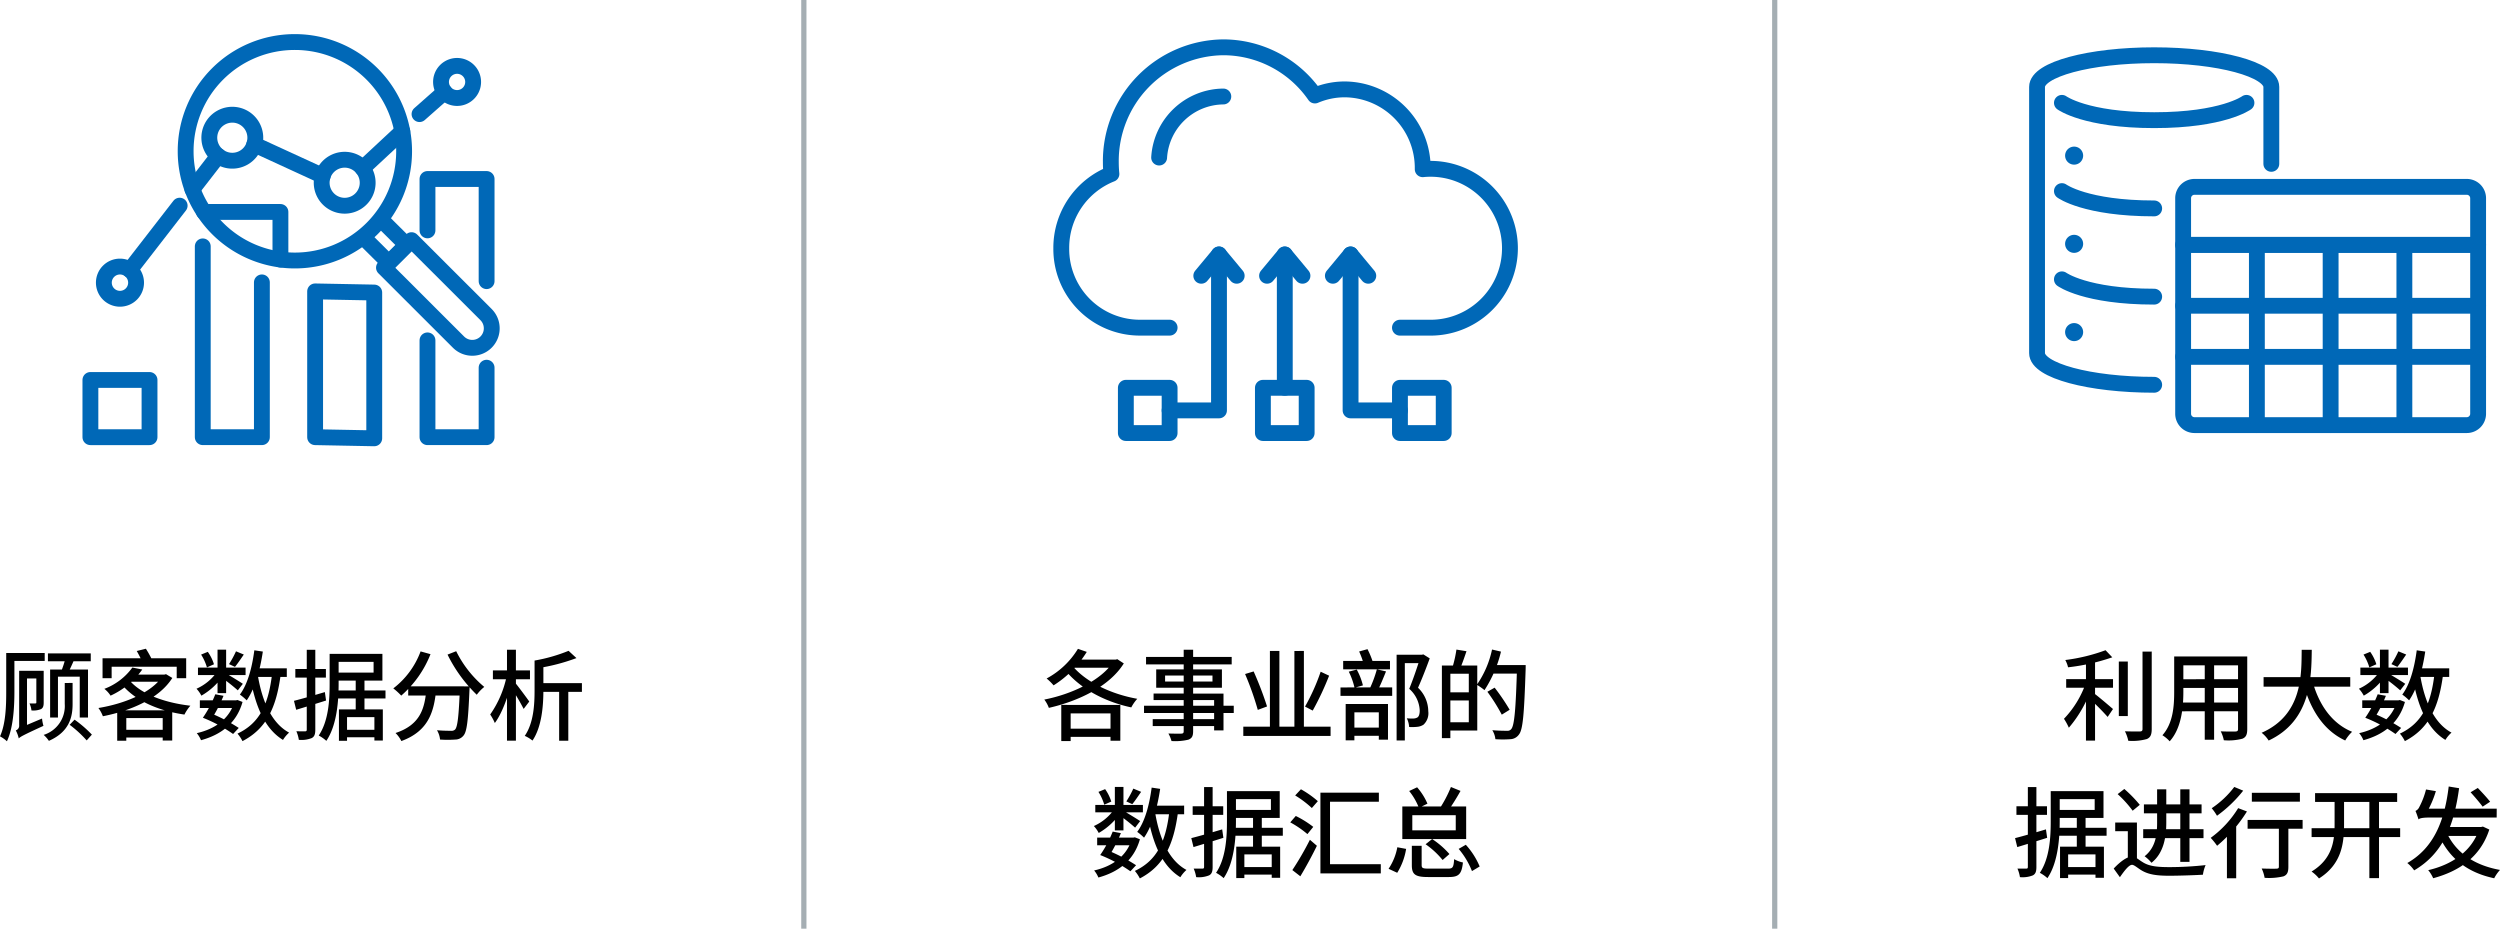 <svg xmlns="http://www.w3.org/2000/svg" width="509.851" height="189.39" viewBox="0 0 509.851 189.39">
  <g id="C2_PC" transform="translate(-730.563 -1885)">
    <line id="線_1" data-name="線 1" y2="189.39" transform="translate(1092.5 1885)" fill="none" stroke="#a5aeb3" stroke-miterlimit="10" stroke-width="1.066"/>
    <line id="線_2" data-name="線 2" y2="189.39" transform="translate(894.5 1885)" fill="none" stroke="#a5aeb3" stroke-miterlimit="10" stroke-width="1.066"/>
    <g id="グループ_9692" data-name="グループ 9692">
      <g id="グループ_8173" data-name="グループ 8173" transform="translate(1146 1896.267)">
        <path id="パス_1" data-name="パス 1" d="M1431.083,2459.083c-13.193,0-23.889-2.891-23.889-6.457v-54.292c0-3.565,10.7-6.457,23.889-6.457s23.889,2.892,23.889,6.457v15.693" transform="translate(-1407.194 -2391.877)" fill="none" stroke="#0068b7" stroke-linecap="round" stroke-linejoin="round" stroke-width="3.233"/>
        <path id="パス_2" data-name="パス 2" d="M1412.264,2401.585s4.8,3.532,18.819,3.532,18.819-3.532,18.819-3.532" transform="translate(-1407.194 -2391.877)" fill="none" stroke="#0068b7" stroke-linecap="round" stroke-linejoin="round" stroke-width="3.233"/>
        <path id="パス_3" data-name="パス 3" d="M1412.264,2419.581s4.8,3.532,18.819,3.532" transform="translate(-1407.194 -2391.877)" fill="none" stroke="#0068b7" stroke-linecap="round" stroke-linejoin="round" stroke-width="3.233"/>
        <path id="パス_4" data-name="パス 4" d="M1412.264,2437.577s4.8,3.532,18.819,3.532" transform="translate(-1407.194 -2391.877)" fill="none" stroke="#0068b7" stroke-linecap="round" stroke-linejoin="round" stroke-width="3.233"/>
        <path id="パス_5" data-name="パス 5" d="M1414.756,2410.51a1.839,1.839,0,1,0,1.839,1.839,1.845,1.845,0,0,0-1.839-1.839" transform="translate(-1407.194 -2391.877)" fill="#0068b7"/>
        <path id="パス_6" data-name="パス 6" d="M1414.756,2428.5a1.84,1.84,0,1,0,1.839,1.84,1.846,1.846,0,0,0-1.839-1.84" transform="translate(-1407.194 -2391.877)" fill="#0068b7"/>
        <path id="パス_7" data-name="パス 7" d="M1414.756,2446.5a1.839,1.839,0,1,0,1.839,1.839,1.845,1.845,0,0,0-1.839-1.839" transform="translate(-1407.194 -2391.877)" fill="#0068b7"/>
        <path id="パス_8" data-name="パス 8" d="M1439.3,2418.718h55.532a2.313,2.313,0,0,1,2.313,2.314v9.513h-60.159v-9.513A2.314,2.314,0,0,1,1439.3,2418.718Z" transform="translate(-1407.194 -2391.877)" fill="none" stroke="#0068b7" stroke-linecap="round" stroke-linejoin="round" stroke-width="3.233"/>
        <path id="パス_9" data-name="パス 9" d="M1494.832,2467.308H1439.3a2.313,2.313,0,0,1-2.313-2.314v-34.449h60.159v34.449A2.314,2.314,0,0,1,1494.832,2467.308Z" transform="translate(-1407.194 -2391.877)" fill="none" stroke="#0068b7" stroke-linecap="round" stroke-linejoin="round" stroke-width="3.233"/>
        <line id="線_3" data-name="線 3" x2="60.159" transform="translate(29.793 51.091)" fill="none" stroke="#0068b7" stroke-linecap="round" stroke-linejoin="round" stroke-width="3.233"/>
        <line id="線_4" data-name="線 4" x2="60.159" transform="translate(29.793 61.512)" fill="none" stroke="#0068b7" stroke-linecap="round" stroke-linejoin="round" stroke-width="3.233"/>
        <line id="線_5" data-name="線 5" y1="36.531" transform="translate(44.832 38.9)" fill="none" stroke="#0068b7" stroke-linecap="round" stroke-linejoin="round" stroke-width="3.233"/>
        <line id="線_6" data-name="線 6" y1="36.531" transform="translate(59.872 38.9)" fill="none" stroke="#0068b7" stroke-linecap="round" stroke-linejoin="round" stroke-width="3.233"/>
        <line id="線_7" data-name="線 7" y1="36.531" transform="translate(74.912 38.9)" fill="none" stroke="#0068b7" stroke-linecap="round" stroke-linejoin="round" stroke-width="3.233"/>
      </g>
      <path id="パス_96577" data-name="パス 96577" d="M-39.059-10.892v1.756h9.552v-1.756Zm10.734-3.59V-3.353h1.834V-14.482Zm-6.7-.593V1.651h1.854V-15.074Zm11.534-1.434V-.726c0,.38-.151.5-.531.509-.4.009-1.672.018-3.055-.034a7.793,7.793,0,0,1,.683,1.937,11.036,11.036,0,0,0,3.789-.358c.709-.313.991-.855.991-2.053V-16.509Zm-7.538-.276a36.877,36.877,0,0,1-8.213,2,5.863,5.863,0,0,1,.567,1.485,41.554,41.554,0,0,0,9.017-2.039Zm-4.031,6.706A20.025,20.025,0,0,1-39.51-2.8a11.821,11.821,0,0,1,.994,1.824,24.785,24.785,0,0,0,4.76-8.53Zm1.625,2.053-1,1A50.5,50.5,0,0,1-30.6-3.179l1.086-1.613C-30.13-5.326-32.673-7.5-33.435-8.026Zm17.481-7.484V-13.7H-3.306V-15.51Zm0,4.642v1.776H-3.306v-1.776Zm-.079,4.75v1.789H-3.25V-6.118Zm-1-9.392V-8.29c0,2.82-.2,6.385-2.4,8.844a6.966,6.966,0,0,1,1.481,1.238c2.421-2.662,2.788-6.958,2.788-10.07v-7.23Zm13.022,0v14.8c0,.366-.14.486-.518.5s-1.722.029-3.01-.034a7.111,7.111,0,0,1,.63,1.821,11.229,11.229,0,0,0,3.79-.315c.73-.3.986-.848.986-1.954V-15.51Zm-6.79.706V1.47h1.91V-14.8Zm12,3.508v1.946H18.874V-11.3Zm9.97.78-1.893.451c1.5,5.428,4.12,9.607,8.57,11.69A8.485,8.485,0,0,1,19.251-.148C15.068-1.861,12.426-5.785,11.162-10.515ZM8.969-16.871C8.915-11.815,9.164-3.622.8.053A6.243,6.243,0,0,1,2.235,1.635c8.667-4.062,8.716-12.894,8.79-18.506ZM21.32-6.567V-5h7.669V-6.567Zm-.382-6.67v1.521h9.709v-1.521Zm7.753-3.324a19.62,19.62,0,0,1-1.422,2.612l1.215.562c.526-.642,1.182-1.61,1.8-2.516ZM24.928-16.9v8.863h1.753V-16.9Zm-3.35,1.006a10.241,10.241,0,0,1,1.187,2.61l1.434-.634a8.966,8.966,0,0,0-1.257-2.537Zm3.4,3.278A10.091,10.091,0,0,1,20.638-8.93a6.426,6.426,0,0,1,.994,1.414,13.414,13.414,0,0,0,4.594-4.347Zm1.465.458-.92.786A38.445,38.445,0,0,1,29.062-8.6L30.09-9.933C29.523-10.328,27.15-11.786,26.438-12.158Zm5.729-.93v1.756h6.886v-1.756Zm.262-3.679c-.473,3.552-1.37,6.933-2.949,9.03a10.172,10.172,0,0,1,1.391,1.18c1.653-2.374,2.7-6.018,3.291-9.954Zm3.627,4.726C35.354-5.863,33.57-1.926,29,.223a7.637,7.637,0,0,1,1.014,1.533c4.9-2.559,6.912-6.824,7.8-13.64Zm-2.9.449-1.564.279C32.6-5.5,34.489-.81,38.276,1.509A6.669,6.669,0,0,1,39.522.021C35.934-1.919,34.034-6.4,33.152-11.594ZM21.938-3.012A30.034,30.034,0,0,1,28.1.3L29.248-.933a34.3,34.3,0,0,0-6.17-3.182Zm6.446-3.555v.252C27.367-2.742,24.318-.682,20.694.127a5.579,5.579,0,0,1,.866,1.441c3.97-1.086,7.214-3.374,8.467-7.8L29-6.63l-.3.062ZM21.938-3.012l1.7.365a29.824,29.824,0,0,0,2.509-4.839L24.473-7.8A23.455,23.455,0,0,1,21.938-3.012ZM-41.33,11.959v1.633h8.083v2.193h-8.038v1.633h9.836V11.959Zm-.882,0v6.083c0,3.164-.175,7.538-2.223,10.572a7.429,7.429,0,0,1,1.55,1.084c2.191-3.222,2.507-8.253,2.507-11.656V11.959Zm.942,7.471v1.619h10.451V19.43Zm1.746,8.011v1.532h7.2V27.442Zm2.632-10.2v6.752h1.787V17.242Zm-3.422,6.042v6.4h1.653V24.86h5.579v4.774h1.72v-6.35Zm-9.169-1.746.45,1.829c1.752-.533,3.986-1.221,6.094-1.891l-.246-1.72C-45.487,20.441-47.886,21.138-49.484,21.537Zm.278-6.493V16.8h6.233V15.044Zm2.329-3.913V27.4c0,.278-.1.358-.338.358s-.979.009-1.786-.011a6.822,6.822,0,0,1,.509,1.747,5.619,5.619,0,0,0,2.63-.358c.548-.29.728-.782.728-1.725V11.131Zm23.67,3.529v1.823h11.759V14.66Zm2.69-3.072V18.36c0,2.32-.23,5.032-2.55,6.874a7.221,7.221,0,0,1,1.4,1.336c2.608-2.057,3.022-5.51,3.022-8.188V11.588Zm-2.837,8.133v1.812h12.3V19.721Zm-1.278-1.356h-4.43v1.765h2.573V26.2h1.857Zm-.963,6.922c-1.011,0-2.413,1-3.773,2.458l1.262,1.761c.894-1.282,1.829-2.522,2.477-2.522.451,0,1.107.642,1.979,1.157,1.423.839,3.117,1.07,5.615,1.07,1.973,0,5.441-.12,6.861-.211a7.561,7.561,0,0,1,.55-1.964,67.43,67.43,0,0,1-7.343.414c-2.255,0-4.01-.126-5.338-.919C-24.432,25.862-24.913,25.287-25.6,25.287Zm-2.967-12.724a23,23,0,0,1,3.06,3.385l1.454-1.2a26.453,26.453,0,0,0-3.158-3.235Zm12.773-.97V26.379h1.879V11.593Zm14.594.7V14.1h9.8V12.29Zm5.511,6.081v8.981c0,.315-.129.4-.506.413-.36.018-1.706.018-3-.034a7.3,7.3,0,0,1,.6,1.9,12.853,12.853,0,0,0,3.842-.3c.762-.3,1-.853,1-1.937V18.371Zm-6.378-.547v1.8H9.159v-1.8Zm-4.217,1.9v10h1.89V18.162l-.23-.1Zm2.293-4.305a21.155,21.155,0,0,1-5.6,6.059A14.561,14.561,0,0,1-8.28,23.1,28.957,28.957,0,0,0-2.194,16.1ZM-4.778,11.1a19.015,19.015,0,0,1-4.6,4.337A11.543,11.543,0,0,1-8.3,16.977a26.831,26.831,0,0,0,5.342-5.119ZM11.7,12.358v1.8H28.44v-1.8Zm-.708,7.154v1.812H29.053V19.512Zm11.778-6.156V29.7h1.969V13.356Zm-7.09,0v5.406c0,3.375-.458,7.006-4.694,9.593A7.368,7.368,0,0,1,12.5,29.762c4.6-2.9,5.111-7.121,5.111-10.987V13.358Zm22.649,6.576-1.62.491c2.063,4.938,5.742,8.066,11.521,9.3a7.562,7.562,0,0,1,1.186-1.7C43.818,27.016,40.086,24.189,38.327,19.934Zm6.862-.667v.322c-1.461,4.654-5.645,7.387-10.418,8.482a6.854,6.854,0,0,1,1.012,1.647c5.21-1.4,9.624-4.275,11.449-9.93l-1.309-.606-.355.085Zm-7.438,0L37.21,21.09h8.267V19.267Zm1.2-8.257c-.858,7.134-3.09,12.542-8.444,15.606a7.232,7.232,0,0,1,1.4,1.5c5.8-3.4,8.119-9.024,9.162-16.759Zm4.464,1.178c.826.915,1.925,2.19,2.455,2.937L47.4,14.118c-.555-.729-1.688-1.95-2.514-2.812ZM32.8,17.73c0-.422,1.462-1.045,1.462-1.045v-.031a20.4,20.4,0,0,0,2.074-4.7l-2.01-.337a15.835,15.835,0,0,1-1.361,3.56,1.6,1.6,0,0,1-.788.816C32.378,16.448,32.679,17.332,32.8,17.73Zm0,0c.186-.252.935-.388,2.115-.388H48.734l.011-1.809H33.98L32.8,16.3Z" transform="translate(1191 2034.39)"/>
    </g>
    <g id="グループ_9693" data-name="グループ 9693" transform="translate(24.316)">
      <g id="グループ_8172" data-name="グループ 8172" transform="translate(922.684 1894.65)">
        <path id="パス_10" data-name="パス 10" d="M1275.779,2447.438h6.232a16.2,16.2,0,0,0,0-32.4,14.881,14.881,0,0,0-1.589.081v-.081a16.034,16.034,0,0,0-15.862-16.2,15.575,15.575,0,0,0-6.124,1.248,22.771,22.771,0,0,0-18.681-9.828,23.188,23.188,0,0,0-22.94,23.429,23.9,23.9,0,0,0,.119,2.4,16.2,16.2,0,0,0-10.225,15.146,16.033,16.033,0,0,0,15.862,16.2h6.232" transform="translate(-1206.709 -2390.26)" fill="none" stroke="#0068b7" stroke-linecap="round" stroke-linejoin="round" stroke-width="3.233"/>
        <path id="パス_11" data-name="パス 11" d="M1226.667,2412.741a13.255,13.255,0,0,1,13.088-12.451" transform="translate(-1206.709 -2390.26)" fill="none" stroke="#0068b7" stroke-linecap="round" stroke-linejoin="round" stroke-width="3.233"/>
        <rect id="長方形_5" data-name="長方形 5" width="8.924" height="9.228" transform="translate(69.07 69.437)" fill="none" stroke="#0068b7" stroke-linecap="round" stroke-linejoin="round" stroke-width="3.233"/>
        <path id="パス_12" data-name="パス 12" d="M1265.709,2432.5v31.807h10.07" transform="translate(-1206.709 -2390.26)" fill="none" stroke="#0068b7" stroke-linecap="round" stroke-linejoin="round" stroke-width="3.233"/>
        <path id="パス_13" data-name="パス 13" d="M1269.322,2436.851l-3.612-4.347-3.613,4.347" transform="translate(-1206.709 -2390.26)" fill="none" stroke="#0068b7" stroke-linecap="round" stroke-linejoin="round" stroke-width="3.233"/>
        <rect id="長方形_6" data-name="長方形 6" width="8.924" height="9.228" transform="translate(13.17 69.437)" fill="none" stroke="#0068b7" stroke-linecap="round" stroke-linejoin="round" stroke-width="3.233"/>
        <path id="パス_14" data-name="パス 14" d="M1238.874,2432.5v31.807H1228.8" transform="translate(-1206.709 -2390.26)" fill="none" stroke="#0068b7" stroke-linecap="round" stroke-linejoin="round" stroke-width="3.233"/>
        <path id="パス_15" data-name="パス 15" d="M1235.261,2436.851l3.613-4.347,3.612,4.347" transform="translate(-1206.709 -2390.26)" fill="none" stroke="#0068b7" stroke-linecap="round" stroke-linejoin="round" stroke-width="3.233"/>
        <line id="線_8" data-name="線 8" y1="27.193" transform="translate(45.583 42.243)" fill="none" stroke="#0068b7" stroke-linecap="round" stroke-linejoin="round" stroke-width="3.233"/>
        <path id="パス_16" data-name="パス 16" d="M1255.9,2436.851l-3.612-4.347-3.613,4.347" transform="translate(-1206.709 -2390.26)" fill="none" stroke="#0068b7" stroke-linecap="round" stroke-linejoin="round" stroke-width="3.233"/>
        <rect id="長方形_7" data-name="長方形 7" width="8.924" height="9.228" transform="translate(41.12 69.437)" fill="none" stroke="#0068b7" stroke-linecap="round" stroke-linejoin="round" stroke-width="3.233"/>
      </g>
      <path id="パス_96576" data-name="パス 96576" d="M-45.018-.787V.89h10.278V-.787Zm2.416-16.28a16.791,16.791,0,0,1-6.385,6.05,11.065,11.065,0,0,1,1.418,1.4A21.3,21.3,0,0,0-40.8-16.442Zm7.3,2.2v.3c-2.438,3.938-8.686,6.786-14.158,7.847a6.568,6.568,0,0,1,.927,1.693c5.853-1.325,12.309-4.29,15.285-9.062l-1.334-.874-.322.1Zm-8.625,1.014-1.577.744c3.017,3.961,8.134,6.79,13.784,7.986A8.137,8.137,0,0,1-30.5-6.877C-36.106-7.873-41.309-10.489-43.932-13.853ZM-46-5.633V1.742h1.913V-3.9h8.13V1.67h2v-7.3Zm2.922-9.234-1.133,1.653h9.346v-1.653Zm22.043-2.022V-.262c0,.358-.12.469-.491.489C-21.861.235-23.067.244-24.16.2a6.242,6.242,0,0,1,.641,1.536,11.443,11.443,0,0,0,3.442-.277c.693-.268.966-.687.966-1.726V-16.889Zm-7.678,1.474v1.521h17.467v-1.521Zm3.885,3.8h9.663v1.217h-9.663Zm-1.812-1.252v3.73h13.4v-3.73Zm-.537,4.919v1.33h12.348V-.439h1.913v-7.5Zm-1.948,2.486v1.476h18.3V-5.457ZM-27.35-2.73v1.418h13.534V-2.73ZM-8.878-1.194V.694h17.8V-1.194Zm5.426-15.444V-.45h1.935V-16.638Zm4.994.006v16.3H3.478v-16.3ZM6.9-12.4A41.793,41.793,0,0,1,3.714-5.289l1.564.818a58.783,58.783,0,0,0,3.344-7.118Zm-15.413.47a60.66,60.66,0,0,1,2.59,7.315l1.888-.7A70.007,70.007,0,0,0-6.77-12.458Zm30.9-3.938V1.619h1.677V-14.157h3.523v-1.711Zm4.818,0v.6c-.472,1.49-1.4,4.34-2.245,6.354A6.24,6.24,0,0,1,27.1-4.55c.009.686-.12,1.265-.49,1.489a1.751,1.751,0,0,1-.777.206A10.17,10.17,0,0,1,24.47-2.9a4.665,4.665,0,0,1,.475,1.773,9.941,9.941,0,0,0,1.645-.034A2.824,2.824,0,0,0,27.875-1.6a3.184,3.184,0,0,0,.97-2.744,6.715,6.715,0,0,0-2.09-4.79c.806-1.8,1.7-4.094,2.386-5.986l-1.307-.818-.277.074ZM11.49-14.593v1.709h9.547v-1.709Zm-.548,5.4v1.722H21.486V-9.2Zm1.69-3.221A14.766,14.766,0,0,1,13.806-9.13l1.709-.48a13.131,13.131,0,0,0-1.256-3.224Zm5.73-.475a24.224,24.224,0,0,1-1.482,4l1.6.4c.55-1.012,1.19-2.594,1.75-3.973ZM12.987-1V.664h6.678V-1ZM12-5.815v7.41h1.778v-5.71h4.98V1.462H20.63V-5.815Zm2.746-10.71a17.669,17.669,0,0,1,.992,2.778l1.819-.567A17.084,17.084,0,0,0,16.451-17Zm17.985,2.87v1.666h4.379v9.9H32.727V-.4h6.11V-13.655Zm-1.108,0V1.139H33.35V-13.655Zm1.019,5.466v1.655h5.338V-8.189Zm1.947-8.726a24.712,24.712,0,0,1-.8,3.584l1.519.359c.4-.916.9-2.321,1.33-3.609Zm7.009,3.157v1.742h6.014v-1.742Zm5.349,0v.382C46.7-4.769,46.411-1.392,45.754-.686a.968.968,0,0,1-.862.334c-.487,0-1.687-.009-2.985-.12a4.329,4.329,0,0,1,.626,1.834,21.254,21.254,0,0,0,3.055,0,2.236,2.236,0,0,0,1.75-.954C48.151-.6,48.4-3.748,48.7-12.85c.011-.243.011-.908.011-.908ZM41.85-16.926a19.741,19.741,0,0,1-3.1,7.193A11.441,11.441,0,0,1,40.31-8.64,25.057,25.057,0,0,0,43.674-16.5ZM40.9-8.31a37.874,37.874,0,0,1,2.937,4.669l1.606-1A42.709,42.709,0,0,0,42.38-9.15ZM-38.68,21.433V23h7.669V21.433Zm-.382-6.67v1.521h9.709V14.762Zm7.753-3.324a19.62,19.62,0,0,1-1.422,2.612l1.215.562c.526-.642,1.182-1.61,1.8-2.516Zm-3.763-.338v8.863h1.753V11.1Zm-3.35,1.006a10.241,10.241,0,0,1,1.187,2.61l1.434-.634a8.966,8.966,0,0,0-1.257-2.537Zm3.4,3.278a10.091,10.091,0,0,1-4.334,3.686,6.426,6.426,0,0,1,.994,1.414,13.414,13.414,0,0,0,4.594-4.347Zm1.465.458-.92.786A38.446,38.446,0,0,1-30.938,19.4l1.027-1.338C-30.477,17.672-32.85,16.214-33.562,15.842Zm5.729-.93v1.756h6.886V14.911Zm.262-3.679c-.473,3.552-1.37,6.933-2.949,9.03a10.172,10.172,0,0,1,1.391,1.18c1.653-2.374,2.7-6.018,3.291-9.954Zm3.627,4.726c-.7,6.179-2.487,10.117-7.055,12.266a7.637,7.637,0,0,1,1.014,1.533c4.9-2.559,6.912-6.824,7.8-13.64Zm-2.9.449-1.564.279c1.011,5.81,2.9,10.5,6.688,12.823a6.669,6.669,0,0,1,1.246-1.488C-24.066,26.081-25.966,21.6-26.848,16.406Zm-11.214,8.582A30.034,30.034,0,0,1-31.9,28.3l1.152-1.235a34.3,34.3,0,0,0-6.17-3.182Zm6.446-3.555v.252c-1.017,3.574-4.066,5.634-7.69,6.442a5.578,5.578,0,0,1,.866,1.441c3.97-1.086,7.214-3.374,8.467-7.8L-31,21.37l-.3.062Zm-6.446,3.555,1.7.365a29.824,29.824,0,0,0,2.509-4.839l-1.669-.313A23.455,23.455,0,0,1-38.062,24.988ZM-11.33,11.959v1.633h8.083v2.193h-8.038v1.633h9.836V11.959Zm-.882,0v6.083c0,3.164-.175,7.538-2.223,10.572a7.429,7.429,0,0,1,1.55,1.084c2.191-3.222,2.507-8.253,2.507-11.656V11.959Zm.942,7.471v1.619H-.819V19.43Zm1.746,8.011v1.532h7.2V27.442Zm2.632-10.2v6.752h1.787V17.242Zm-3.422,6.042v6.4h1.653V24.86h5.579v4.774h1.72v-6.35Zm-9.169-1.746.45,1.829c1.752-.533,3.986-1.221,6.094-1.891l-.246-1.72C-15.487,20.441-17.886,21.138-19.484,21.537Zm.278-6.493V16.8h6.233V15.044Zm2.329-3.913V27.4c0,.278-.1.358-.338.358s-.979.009-1.786-.011a6.822,6.822,0,0,1,.509,1.747,5.619,5.619,0,0,0,2.63-.358c.548-.29.728-.782.728-1.725V11.131ZM1.7,12.834A20.614,20.614,0,0,1,5.1,15.4L6.322,14a19.939,19.939,0,0,0-3.447-2.427Zm-1,5.488a20.365,20.365,0,0,1,3.5,2.394L5.39,19.243a20.535,20.535,0,0,0-3.565-2.224Zm.422,9.728,1.629,1.269C3.882,27.459,5.127,25.15,6.13,23.1L4.706,21.871A60.453,60.453,0,0,1,1.126,28.05ZM18.77,12.266H6.85V28.726H19.165V26.854H8.807V14.121H18.77ZM35.046,23.731a16.169,16.169,0,0,1,2.712,4.53l1.569-.942A15.432,15.432,0,0,0,36.5,22.891ZM28.3,22.786A17.077,17.077,0,0,1,31.77,26l1.389-1.218a17.36,17.36,0,0,0-3.522-3.057Zm-2.807.314v3.946c0,1.889.67,2.427,3.31,2.427h4.238c2.022,0,2.618-.59,2.873-2.97a5.982,5.982,0,0,1-1.792-.679c-.111,1.666-.274,1.933-1.235,1.933H28.96c-1.248,0-1.466-.106-1.466-.734V23.1Zm-2.958.3a11.692,11.692,0,0,1-1.784,4.393l1.763.813a13.2,13.2,0,0,0,1.815-4.873ZM24.95,11.928a13.014,13.014,0,0,1,1.985,3.433l1.741-.849A12.559,12.559,0,0,0,26.57,11.17Zm8.515-.818a25.247,25.247,0,0,1-2.344,4.469l1.539.73a48.569,48.569,0,0,0,2.765-4.4Zm-7.876,5.75h8.859v3.084H25.589Zm-2.036-1.776v6.647h13.02V15.085Z" transform="translate(968.684 2034.39)"/>
    </g>
    <g id="グループ_9694" data-name="グループ 9694" transform="translate(21)">
      <g id="グループ_8171" data-name="グループ 8171" transform="translate(728 1893.574)">
        <rect id="長方形_9" data-name="長方形 9" width="12.057" height="11.667" transform="translate(0 68.917)" fill="none" stroke="#0068b7" stroke-linecap="round" stroke-linejoin="round" stroke-width="3.233"/>
        <path id="パス_17" data-name="パス 17" d="M1065.813,2438.2v31.565h-12.057v-38.91" transform="translate(-1030.841 -2389.184)" fill="none" stroke="#0068b7" stroke-linecap="round" stroke-linejoin="round" stroke-width="3.233"/>
        <path id="パス_18" data-name="パス 18" d="M1076.67,2440.037l12.057.233V2470l-12.057-.233Z" transform="translate(-1030.841 -2389.184)" fill="none" stroke="#0068b7" stroke-linecap="round" stroke-linejoin="round" stroke-width="3.233"/>
        <path id="パス_19" data-name="パス 19" d="M1111.642,2455.6v14.167h-12.057v-19.738" transform="translate(-1030.841 -2389.184)" fill="none" stroke="#0068b7" stroke-linecap="round" stroke-linejoin="round" stroke-width="3.233"/>
        <path id="パス_20" data-name="パス 20" d="M1099.585,2427.594v-10.481h12.057v20.833" transform="translate(-1030.841 -2389.184)" fill="none" stroke="#0068b7" stroke-linecap="round" stroke-linejoin="round" stroke-width="3.233"/>
        <path id="パス_21" data-name="パス 21" d="M1072.565,2389.184a22.277,22.277,0,1,1-22.3,22.3A22.228,22.228,0,0,1,1072.565,2389.184Z" transform="translate(-1030.841 -2389.184)" fill="none" stroke="#0068b7" stroke-linecap="round" stroke-linejoin="round" stroke-width="3.233"/>
        <path id="パス_22" data-name="パス 22" d="M1111.53,2444.764l-15.194-15.176-5.622,5.611,15.2,15.185a3.971,3.971,0,1,0,5.612-5.62Z" transform="translate(-1030.841 -2389.184)" fill="none" stroke="#0068b7" stroke-linecap="round" stroke-linejoin="round" stroke-width="3.233"/>
        <path id="パス_23" data-name="パス 23" d="M1090.248,2425.529l5.082,5.053-3.613,3.613-5.082-5.053" transform="translate(-1030.841 -2389.184)" fill="none" stroke="#0068b7" stroke-linecap="round" stroke-linejoin="round" stroke-width="3.233"/>
        <path id="パス_24" data-name="パス 24" d="M1064.315,2409.9a4.69,4.69,0,1,1-3.317-5.734A4.692,4.692,0,0,1,1064.315,2409.9Z" transform="translate(-1030.841 -2389.184)" fill="none" stroke="#0068b7" stroke-linecap="round" stroke-linejoin="round" stroke-width="3.233"/>
        <path id="パス_25" data-name="パス 25" d="M1087.23,2419.081a4.69,4.69,0,1,1-3.317-5.734,4.692,4.692,0,0,1,3.317,5.734" transform="translate(-1030.841 -2389.184)" fill="none" stroke="#0068b7" stroke-linecap="round" stroke-linejoin="round" stroke-width="3.233"/>
        <path id="パス_26" data-name="パス 26" d="M1108.785,2398.171a3.275,3.275,0,1,1-.328-2.487,3.277,3.277,0,0,1,.328,2.487" transform="translate(-1030.841 -2389.184)" fill="none" stroke="#0068b7" stroke-linecap="round" stroke-linejoin="round" stroke-width="3.233"/>
        <line id="線_9" data-name="線 9" y1="4.51" x2="5.107" transform="translate(67.118 10.189)" fill="none" stroke="#0068b7" stroke-linecap="round" stroke-linejoin="round" stroke-width="3.233"/>
        <line id="線_10" data-name="線 10" y1="7.542" x2="8.103" transform="translate(55.506 18.207)" fill="none" stroke="#0068b7" stroke-linecap="round" stroke-linejoin="round" stroke-width="3.233"/>
        <line id="線_11" data-name="線 11" x2="13.958" y2="6.413" transform="translate(33.421 20.889)" fill="none" stroke="#0068b7" stroke-linecap="round" stroke-linejoin="round" stroke-width="3.233"/>
        <line id="線_12" data-name="線 12" y1="6.81" x2="5.278" transform="translate(20.795 23.21)" fill="none" stroke="#0068b7" stroke-linecap="round" stroke-linejoin="round" stroke-width="3.233"/>
        <line id="線_13" data-name="線 13" y1="13.109" x2="10.16" transform="translate(8.042 33.367)" fill="none" stroke="#0068b7" stroke-linecap="round" stroke-linejoin="round" stroke-width="3.233"/>
        <path id="パス_27" data-name="パス 27" d="M1040.154,2438.257a3.284,3.284,0,1,1-3.284-3.284A3.284,3.284,0,0,1,1040.154,2438.257Z" transform="translate(-1030.841 -2389.184)" fill="none" stroke="#0068b7" stroke-linecap="round" stroke-linejoin="round" stroke-width="3.233"/>
        <path id="パス_28" data-name="パス 28" d="M1053.994,2423.835h15.6v9.71" transform="translate(-1030.841 -2389.184)" fill="none" stroke="#0068b7" stroke-linecap="round" stroke-linejoin="round" stroke-width="3.233"/>
      </g>
      <path id="パス_96575" data-name="パス 96575" d="M-57.4-16.219V-14.6h7.079v-1.621Zm-.769,0v7.925c0,2.8-.086,6.5-1.266,9.077a6.489,6.489,0,0,1,1.407,1C-56.707-.969-56.5-5.29-56.5-8.306v-7.914Zm6.143,3.629V-6.15c0,.169-.04.209-.215.218s-.625.009-1.18,0a4.655,4.655,0,0,1,.4,1.429,4.192,4.192,0,0,0,1.94-.266c.452-.254.554-.676.554-1.367V-12.59Zm-2.565,0v1.563h3.418V-12.59ZM-55.614,1.2C-55.25.834-54.6.489-50.575-1.361a7.772,7.772,0,0,1-.288-1.49L-55.22-1.008l-.618.644Zm0,0c0-.585,1.685-1.218,1.685-1.218V-12.59h-1.6V-1.514a1,1,0,0,1-.688,1.081A6.321,6.321,0,0,1-55.614,1.2Zm5.952-17.339v1.61h8.734v-1.61Zm3.608.871A21.828,21.828,0,0,1-47-12.357l1.382.286c.42-.753.927-1.9,1.386-2.952Zm-3.162,2.429v9.787h1.6v-8.336h4.441v8.336h1.686v-9.787Zm2.984,2.736v4.266a6.166,6.166,0,0,1-4.3,6.321A6.4,6.4,0,0,1-49.466,1.7c4.236-1.866,4.834-4.942,4.834-7.531v-4.277Zm1,8.527a23.226,23.226,0,0,1,3.475,3.188L-40.7.428a24.058,24.058,0,0,0-3.531-3.05Zm12.788-11.674a12.491,12.491,0,0,1-5.71,4.344,5.561,5.561,0,0,1,1.266,1.388,16.224,16.224,0,0,0,6.468-5.332Zm.187,1.436-1.315,1.454h7.853v-1.454Zm5.983,0v.286C-28.462-8.122-34.086-5.864-39.366-5a6.948,6.948,0,0,1,.911,1.682c5.6-1.1,11.456-3.538,14.162-7.81l-1.285-.773-.33.085Zm-6.8,1.116-1.649.739c2.758,3.43,7.466,5.5,12.9,6.3a8.575,8.575,0,0,1,1.209-1.808C-25.976-6.087-30.747-7.877-33.074-10.7Zm-2.459,6.178v6.2h1.854V-2.949h7.423V1.64h1.944V-4.526Zm1.06,3.97V1.021h9.206V-.556Zm-4.049-14.59v4.061h1.854v-2.338H-23.4v2.338h1.933v-4.061Zm6.974-1.483a22.906,22.906,0,0,1,1.333,2.7l1.962-.534a21.325,21.325,0,0,0-1.431-2.631ZM-18.68-6.567V-5h7.669V-6.567Zm-.382-6.67v1.521h9.709v-1.521Zm7.753-3.324a19.62,19.62,0,0,1-1.422,2.612l1.215.562c.526-.642,1.182-1.61,1.8-2.516Zm-3.763-.338v8.863h1.753V-16.9Zm-3.35,1.006a10.241,10.241,0,0,1,1.187,2.61l1.434-.634a8.966,8.966,0,0,0-1.257-2.537Zm3.4,3.278A10.091,10.091,0,0,1-19.362-8.93a6.426,6.426,0,0,1,.994,1.414,13.414,13.414,0,0,0,4.594-4.347Zm1.465.458-.92.786A38.445,38.445,0,0,1-10.938-8.6L-9.91-9.933C-10.477-10.328-12.85-11.786-13.562-12.158Zm5.729-.93v1.756H-.946v-1.756Zm.262-3.679c-.473,3.552-1.37,6.933-2.949,9.03a10.172,10.172,0,0,1,1.391,1.18c1.653-2.374,2.7-6.018,3.291-9.954Zm3.627,4.726C-4.646-5.863-6.43-1.926-11,.223A7.637,7.637,0,0,1-9.985,1.756c4.9-2.559,6.912-6.824,7.8-13.64Zm-2.9.449-1.564.279C-7.4-5.5-5.511-.81-1.724,1.509A6.669,6.669,0,0,1-.478.021C-4.066-1.919-5.966-6.4-6.848-11.594ZM-18.062-3.012A30.034,30.034,0,0,1-11.9.3l1.152-1.235a34.3,34.3,0,0,0-6.17-3.182Zm6.446-3.555v.252c-1.017,3.574-4.066,5.634-7.69,6.442a5.579,5.579,0,0,1,.866,1.441c3.97-1.086,7.214-3.374,8.467-7.8L-11-6.63l-.3.062Zm-6.446,3.555,1.7.365a29.824,29.824,0,0,0,2.509-4.839L-15.527-7.8A23.455,23.455,0,0,1-18.062-3.012ZM8.67-16.041v1.633h8.083v2.193H8.715v1.633h9.836v-5.458Zm-.882,0v6.083c0,3.164-.175,7.538-2.223,10.572A7.429,7.429,0,0,1,7.115,1.7C9.306-1.524,9.622-6.554,9.622-9.958v-6.083ZM8.73-8.57v1.619H19.181V-8.57ZM10.475-.558V.974h7.2V-.558Zm2.632-10.2v6.752h1.787v-6.752ZM9.685-4.717v6.4h1.653V-3.14h5.579V1.634h1.72v-6.35ZM.516-6.463l.45,1.829c1.752-.533,3.986-1.221,6.094-1.891l-.246-1.72C4.513-7.559,2.114-6.862.516-6.463Zm.278-6.493V-11.2H7.027v-1.753Zm2.329-3.913V-.6c0,.278-.1.358-.338.358S1.806-.237,1-.257A6.822,6.822,0,0,1,1.508,1.49a5.619,5.619,0,0,0,2.63-.358c.548-.29.728-.782.728-1.725V-16.869ZM23.813-9.414v1.868H34.986V-9.414Zm10.541,0v.342c-.219,5.709-.476,7.935-.986,8.468a1.062,1.062,0,0,1-.833.254c-.482,0-1.634-.009-2.854-.115a4.541,4.541,0,0,1,.626,1.9,22.188,22.188,0,0,0,3.11,0,2.148,2.148,0,0,0,1.672-.81c.7-.8.953-3.119,1.212-9.175.02-.246.031-.859.031-.859Zm-8.015-7.128A16.858,16.858,0,0,1,20.773-9,13.382,13.382,0,0,1,22.39-7.525a21.771,21.771,0,0,0,5.97-8.454Zm7.258-.04-1.763.69A29.524,29.524,0,0,0,37.794-7.7a8.6,8.6,0,0,1,1.533-1.6A22.353,22.353,0,0,1,33.6-16.582Zm-6.061,7.7C27.176-5.206,26.5-1.634,21.227.1A6.231,6.231,0,0,1,22.416,1.74C28.12-.34,29.1-4.476,29.533-8.882ZM50.5-10.074v1.789h8.739v-1.789Zm6.019-6.588a33.418,33.418,0,0,1-6.934,1.985,6.415,6.415,0,0,1,.623,1.555,39.473,39.473,0,0,0,7.915-2.058ZM54.594-9.507V1.678h1.868V-9.507ZM41.086-12.664v1.8h7.562v-1.8Zm2.872-4.225V1.662h1.821V-16.889Zm-.067,5.394a20.938,20.938,0,0,1-3.358,7.821,9.757,9.757,0,0,1,.944,1.737c1.54-2.038,2.92-5.931,3.582-9.162Zm1.676,1.28-.91.878a43.543,43.543,0,0,1,2.7,4.523L48.5-6.319C48.074-6.946,46.1-9.606,45.567-10.214Zm4.016-4.463v6.064c0,2.816-.166,6.624-2,9.3a7.04,7.04,0,0,1,1.575.956c1.918-2.823,2.223-7.187,2.223-10.251v-6.064Z" transform="translate(769 2034.39)"/>
    </g>
  </g>
</svg>
